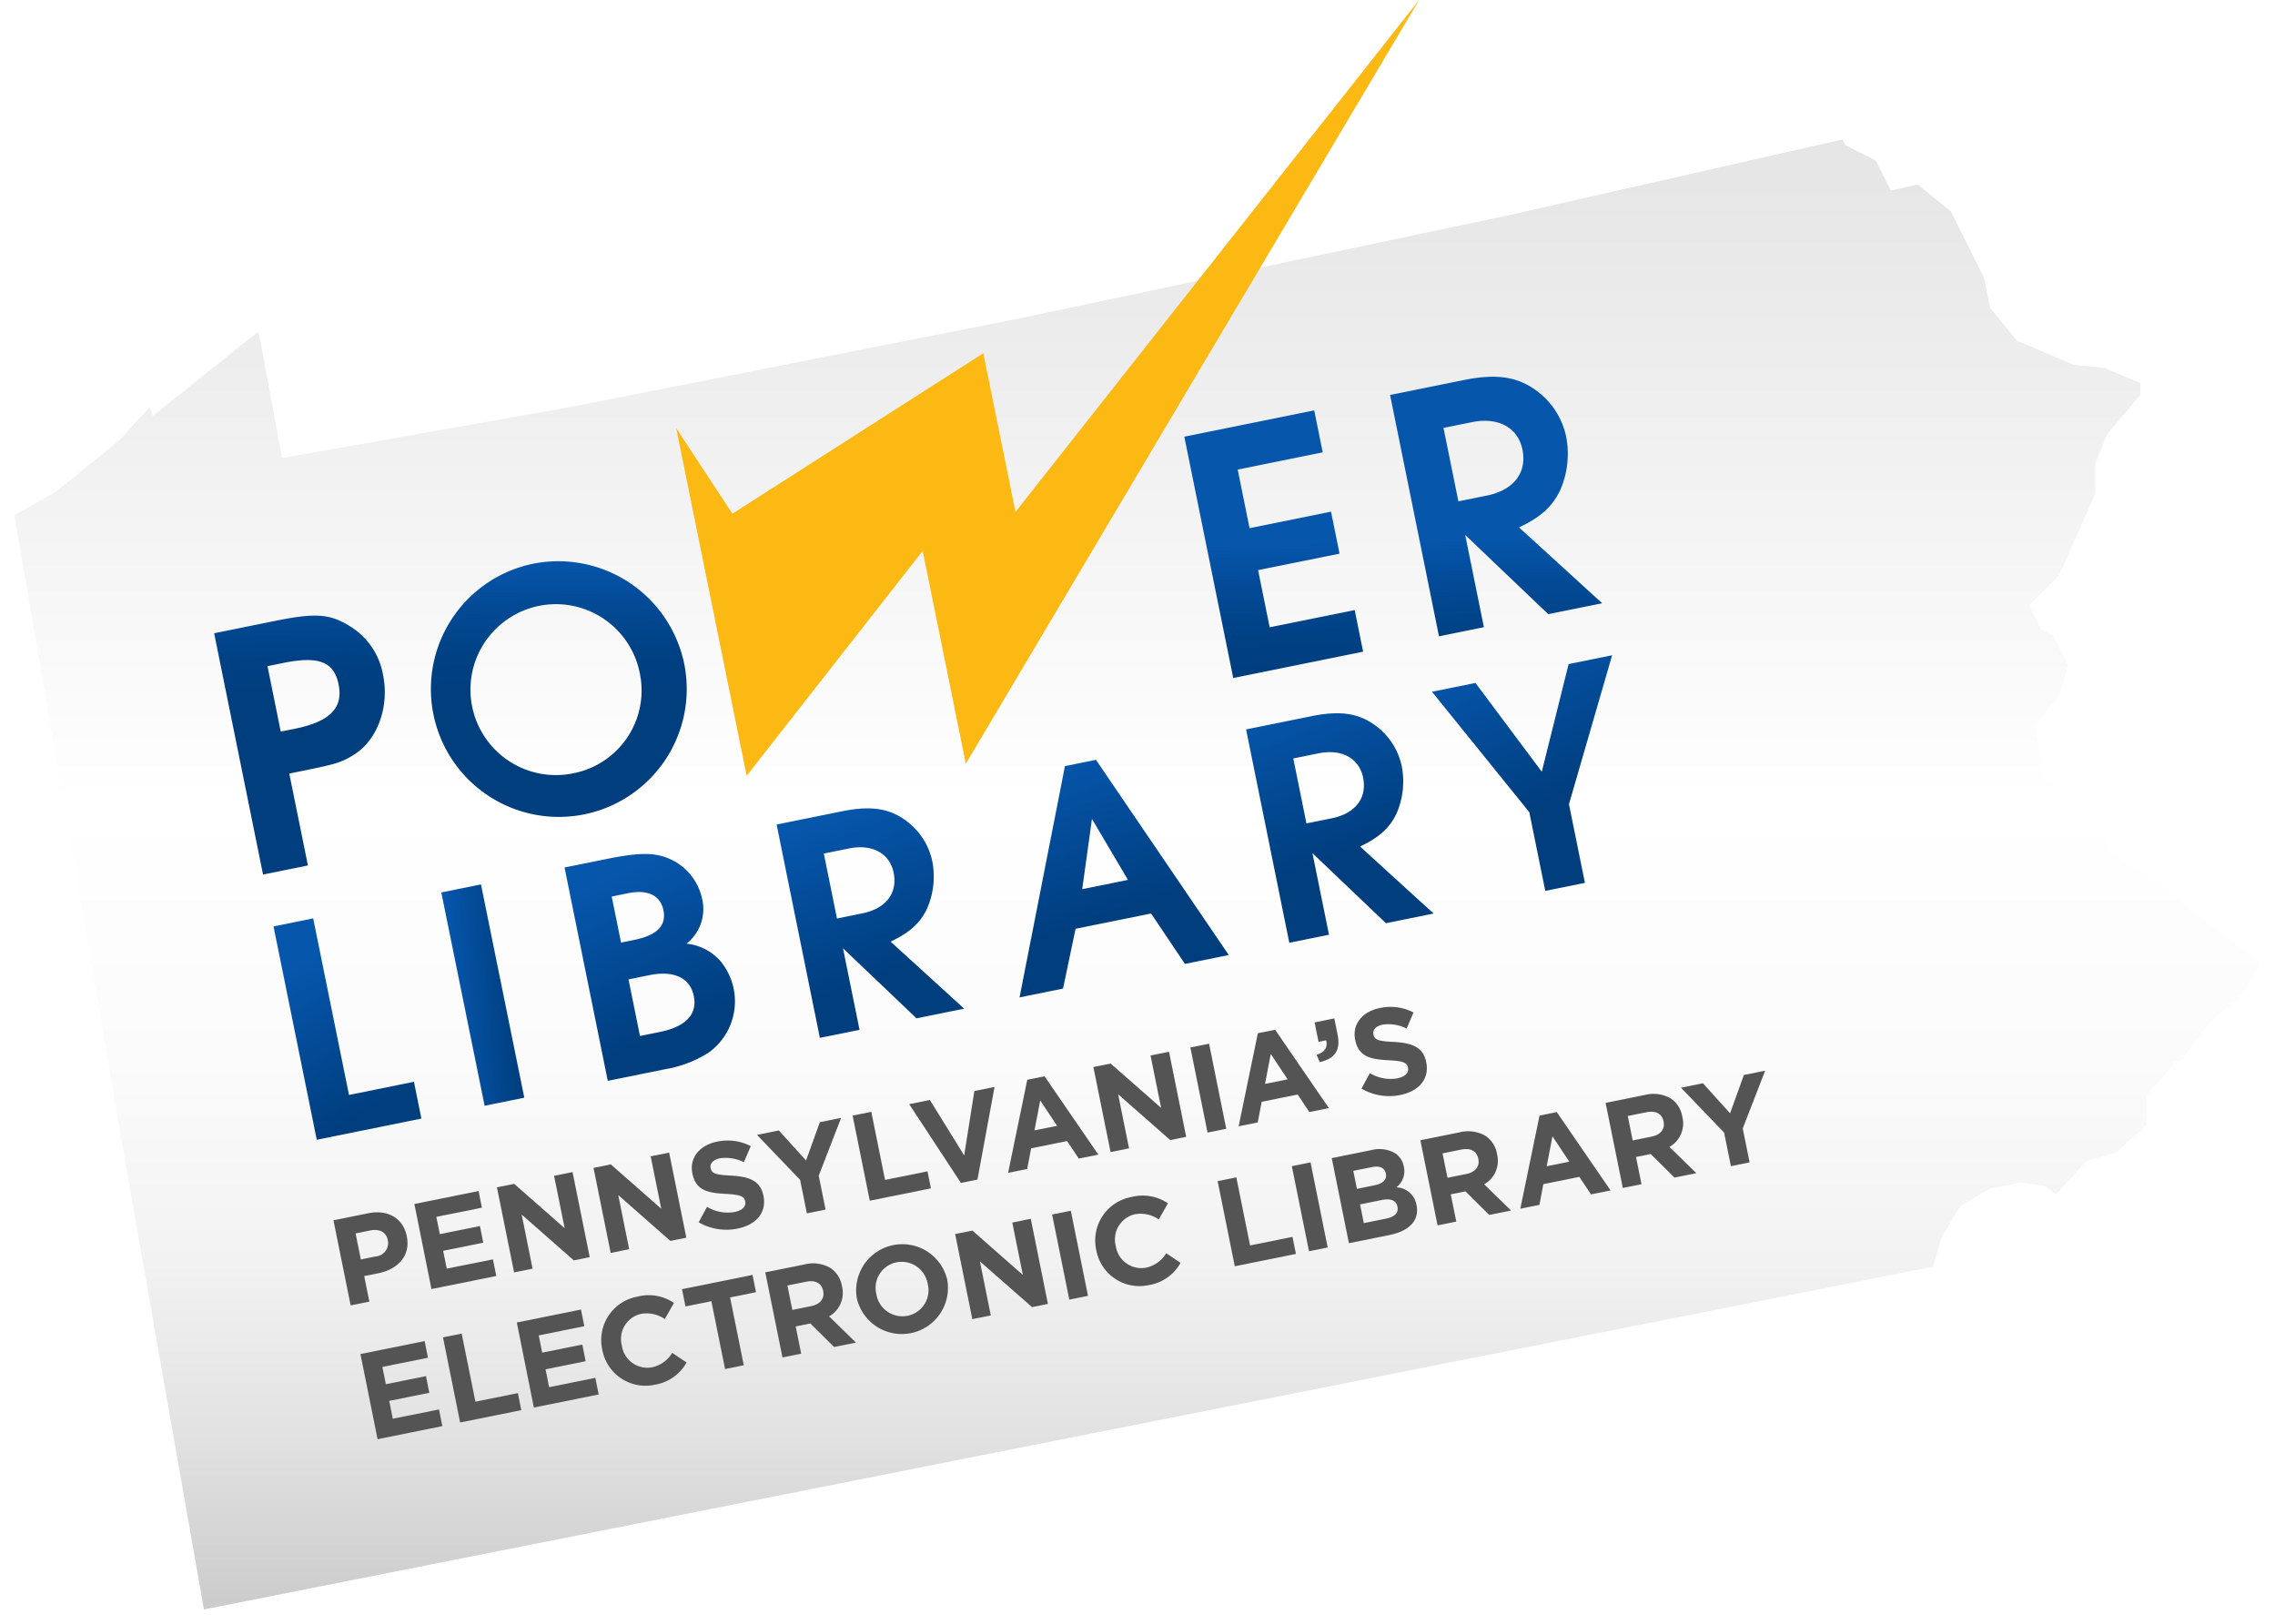 <svg xmlns="http://www.w3.org/2000/svg" xmlns:xlink="http://www.w3.org/1999/xlink" width="340.711" height="243.251" viewBox="0 0 340.711 243.251">
  <defs>
    <linearGradient id="linear-gradient" x1="0.5" x2="0.5" y2="1" gradientUnits="objectBoundingBox">
      <stop offset="0.022" stop-color="#e6e6e6"/>
      <stop offset="0.451" stop-color="#fff"/>
      <stop offset="0.629" stop-color="#fbfbfb"/>
      <stop offset="0.767" stop-color="#f2f2f2"/>
      <stop offset="0.89" stop-color="#e1e1e1"/>
      <stop offset="1" stop-color="#ccc"/>
    </linearGradient>
    <filter id="Path_702" x="0" y="18.729" width="340.711" height="224.522" filterUnits="userSpaceOnUse">
      <feOffset dy="-1.44" input="SourceAlpha"/>
      <feGaussianBlur stdDeviation="0.72" result="blur"/>
      <feFlood flood-color="#20191b" flood-opacity="0.6"/>
      <feComposite operator="in" in2="blur"/>
      <feComposite in="SourceGraphic"/>
    </filter>
    <linearGradient id="linear-gradient-2" x1="0.335" y1="0.145" x2="0.625" y2="0.879" gradientUnits="objectBoundingBox">
      <stop offset="0.002" stop-color="#0656ac"/>
      <stop offset="1" stop-color="#003e7e"/>
    </linearGradient>
    <linearGradient id="linear-gradient-3" x1="-0.029" y1="0.128" x2="1.031" y2="0.874" xlink:href="#linear-gradient-2"/>
    <linearGradient id="linear-gradient-4" x1="0.368" y1="0.072" x2="0.62" y2="0.788" xlink:href="#linear-gradient-2"/>
    <linearGradient id="linear-gradient-5" x1="0.34" y1="0.024" x2="0.568" y2="0.732" xlink:href="#linear-gradient-2"/>
    <linearGradient id="linear-gradient-6" x1="0.22" y1="-0.022" x2="0.425" y2="0.661" xlink:href="#linear-gradient-2"/>
    <linearGradient id="linear-gradient-7" x1="0.301" y1="-0.093" x2="0.53" y2="0.615" xlink:href="#linear-gradient-2"/>
    <linearGradient id="linear-gradient-8" x1="0.446" y1="-0.08" x2="0.684" y2="0.61" xlink:href="#linear-gradient-2"/>
    <linearGradient id="linear-gradient-9" x1="0.513" y1="0.682" x2="0.491" y2="0.355" gradientUnits="objectBoundingBox">
      <stop offset="0.214" stop-color="#003e7e"/>
      <stop offset="0.432" stop-color="#004184"/>
      <stop offset="0.733" stop-color="#034a96"/>
      <stop offset="1" stop-color="#0656ac"/>
    </linearGradient>
  </defs>
  <g id="Group_335" data-name="Group 335" transform="translate(55.341 -1649)">
    <g transform="matrix(1, 0, 0, 1, -55.34, 1649)" filter="url(#Path_702)">
      <path id="Path_702-2" data-name="Path 702" d="M87.784,77.837l6.3-3.605,9.459-7.653,4.5-4.954.453,1.352,15.756-12.608.45,1.8,3.156,17.106,43.228-7.652,66.193-13.059L312.041,32.8l49.534-11.256.451.9,4.506,2.256,2.252,4.5,4.058-.9,4.954,4.052,4.954,9.912.887,4.488,4.07,4.962,8.544,3.608,4.506.445,5.4,2.255v1.8L401.2,65.679l-1.807,4.5v4.5L394,86.842l-4.494,4.5,1.783,3.607,1.807.9,2.252,4.5-1.347,4.5-3.613,4.511,1.353,7.653,4.055,4.954,4.96,1.8.89,4.5,4.509,3.152,2.7.9,4.5,4.5,10.813,8.11-2.712,4.5-5.4,4.955-3.6,4.951-1.359.454v.446l-.451.455-3.6,4.052v4.5l-4.5,4.054-4.515,1.354-4.5,4.947-1.8-1.345-3.6-.452-4.5.9-4.5,2.7-2.706,4.5-1.35,4.508L116.16,241.749,104.445,175.1,88.237,80.541l-.453-2.7Z" transform="translate(-85.62 0.78)" fill="url(#linear-gradient)"/>
    </g>
    <g id="Group_336" data-name="Group 336" transform="translate(45.925 1649)">
      <g id="Group_335-2" data-name="Group 335">
        <path id="Path_703" data-name="Path 703" d="M193.976,116.213,183.422,64.13l8.415,12.821,37.581-24.038,4.819,23.771L294.684,0,226.8,114.4l-6.462-31.879Z" transform="translate(-183.422)" fill="#fdb913"/>
      </g>
    </g>
    <g id="Group_337" data-name="Group 337" transform="translate(-5.401 1799.827)">
      <path id="Path_704" data-name="Path 704" d="M133.893,176.441l5.207-1.052c3.042-.611,5.243.82,5.769,3.424l.007.036c.6,2.949-1.39,4.943-4.249,5.518l-2.132.431.772,3.823-2.8.565Zm6.323,5.413a2.01,2.01,0,0,0,1.83-2.378l-.006-.035c-.254-1.259-1.265-1.754-2.665-1.472l-2.168.437.787,3.9Z" transform="translate(-133.893 -144.473)" fill="#545454"/>
      <path id="Path_705" data-name="Path 705" d="M145.587,174.109l9.615-1.941.5,2.494-6.828,1.377.521,2.586,6.008-1.211.5,2.494-6.008,1.21.539,2.677,6.92-1.394.5,2.492-9.706,1.96Z" transform="translate(-133.469 -144.585)" fill="#545454"/>
      <path id="Path_706" data-name="Path 706" d="M157.518,171.713l2.585-.521,7.556,6.643-1.584-7.847,2.769-.561,2.57,12.746-2.384.482-7.807-6.858,1.634,8.1-2.768.559Z" transform="translate(-133.036 -144.684)" fill="#545454"/>
      <path id="Path_707" data-name="Path 707" d="M171.479,168.9l2.585-.522,7.555,6.643-1.582-7.849,2.768-.559,2.572,12.748-2.387.48-7.807-6.859,1.634,8.1-2.768.56Z" transform="translate(-132.53 -144.786)" fill="#545454"/>
      <path id="Path_708" data-name="Path 708" d="M186.709,177.115l1.257-2.318a5.963,5.963,0,0,0,4.117.778c1.147-.23,1.748-.825,1.6-1.571l-.009-.036c-.142-.711-.653-.988-2.893-1.106-2.7-.136-4.5-.511-5.011-3.042l-.006-.037c-.467-2.313,1.081-4.215,3.685-4.742a7.532,7.532,0,0,1,5.062.667l-1.03,2.406a6.117,6.117,0,0,0-3.569-.591c-1.075.219-1.54.825-1.415,1.441l.008.037c.17.838.77,1,3.087,1.121,2.722.15,4.367.785,4.814,3.007l.006.037c.511,2.532-1.133,4.34-3.883,4.894A8.27,8.27,0,0,1,186.709,177.115Z" transform="translate(-132.015 -144.849)" fill="#545454"/>
      <path id="Path_709" data-name="Path 709" d="M201.559,170.874,195.1,164.14l3.276-.66,4.074,4.5,2.066-5.742,3.186-.642-3.353,8.654,1.024,5.081-2.8.565Z" transform="translate(-131.674 -144.968)" fill="#545454"/>
      <path id="Path_710" data-name="Path 710" d="M208.922,161.283l2.8-.567,2.058,10.2,6.357-1.28.513,2.548-9.159,1.848Z" transform="translate(-131.173 -145)" fill="#545454"/>
      <path id="Path_711" data-name="Path 711" d="M217.1,159.7l3.093-.626,5.143,8.306,1.523-9.648,3.022-.61L227.323,171l-2.478.5Z" transform="translate(-130.876 -145.13)" fill="#545454"/>
      <path id="Path_712" data-name="Path 712" d="M234.267,156.1l2.587-.521,8.054,11.737-2.933.592-1.741-2.625-5.393,1.087-.585,3.094-2.861.577ZM238.732,163l-2.526-3.792-.863,4.475Z" transform="translate(-130.358 -145.186)" fill="#545454"/>
      <path id="Path_713" data-name="Path 713" d="M243.72,154.323l2.582-.521,7.562,6.642-1.585-7.849,2.768-.559,2.572,12.747-2.386.482-7.809-6.859,1.636,8.1-2.768.556Z" transform="translate(-129.911 -145.315)" fill="#545454"/>
      <path id="Path_714" data-name="Path 714" d="M257.737,151.435l2.8-.565,2.571,12.744-2.8.567Z" transform="translate(-129.403 -145.357)" fill="#545454"/>
      <path id="Path_715" data-name="Path 715" d="M267.59,149.375l2.586-.522,8.051,11.735-2.93.592-1.744-2.623-5.391,1.087-.588,3.093-2.861.578Zm4.464,6.906-2.53-3.792-.86,4.476Z" transform="translate(-129.15 -145.43)" fill="#545454"/>
      <path id="Path_716" data-name="Path 716" d="M275.992,152.661c1.227-.381,1.717-1.142,1.419-2.162l-1.13.226-.588-2.912,2.95-.595.5,2.457c.484,2.4-.522,3.611-2.682,4.084Z" transform="translate(-128.752 -145.489)" fill="#545454"/>
      <path id="Path_717" data-name="Path 717" d="M282.5,157.792l1.257-2.32a5.976,5.976,0,0,0,4.118.78c1.147-.23,1.747-.825,1.595-1.573l-.006-.035c-.14-.711-.654-.99-2.893-1.1-2.7-.137-4.5-.513-5.011-3.042l-.009-.039c-.465-2.312,1.085-4.217,3.689-4.741a7.526,7.526,0,0,1,5.058.665l-1.03,2.407a6.079,6.079,0,0,0-3.566-.589c-1.078.217-1.541.822-1.416,1.44l.006.036c.173.838.773,1,3.088,1.121,2.723.151,4.366.787,4.813,3.008l.006.036c.514,2.533-1.132,4.34-3.879,4.9A8.273,8.273,0,0,1,282.5,157.792Z" transform="translate(-128.542 -145.55)" fill="#545454"/>
      <path id="Path_718" data-name="Path 718" d="M137.792,195.8l9.614-1.94.5,2.493-6.828,1.378.522,2.587,6.009-1.213.5,2.5-6.009,1.212.54,2.676,6.92-1.395.5,2.5-9.7,1.957Z" transform="translate(-133.752 -143.798)" fill="#545454"/>
      <path id="Path_719" data-name="Path 719" d="M149.722,193.341l2.8-.565,2.057,10.2,6.356-1.282.514,2.55-9.16,1.848Z" transform="translate(-133.319 -143.838)" fill="#545454"/>
      <path id="Path_720" data-name="Path 720" d="M160.39,191.24,170,189.3l.5,2.493-6.827,1.381.519,2.582,6.009-1.21.5,2.494-6.008,1.212.539,2.677,6.922-1.4.5,2.493-9.707,1.957Z" transform="translate(-132.932 -143.964)" fill="#545454"/>
      <path id="Path_721" data-name="Path 721" d="M172.75,195.4l-.005-.037a6.607,6.607,0,0,1,5.317-7.933,6.71,6.71,0,0,1,5.422.952l-1.37,2.419a4.8,4.8,0,0,0-3.55-.78,3.851,3.851,0,0,0-2.894,4.715l.006.035a3.863,3.863,0,0,0,4.5,3.262,4.692,4.692,0,0,0,3.051-2.169l2.148,1.441a6.644,6.644,0,0,1-4.768,3.331A6.566,6.566,0,0,1,172.75,195.4Z" transform="translate(-132.489 -144.038)" fill="#545454"/>
      <path id="Path_722" data-name="Path 722" d="M188.664,188.233l-3.878.782-.521-2.587,10.562-2.131.521,2.585-3.88.783,2.049,10.159-2.8.567Z" transform="translate(-132.067 -144.145)" fill="#545454"/>
      <path id="Path_723" data-name="Path 723" d="M196.3,183.973l5.826-1.176a5.178,5.178,0,0,1,3.975.544,4.072,4.072,0,0,1,1.681,2.693l.006.035a4.03,4.03,0,0,1-1.934,4.5l4.032,3.924-3.278.66-3.554-3.526-2.2.445.823,4.078-2.8.567Zm6.892,5.051c1.366-.274,2-1.161,1.785-2.234l-.007-.037c-.241-1.2-1.205-1.653-2.57-1.376l-2.785.564.737,3.659Z" transform="translate(-131.63 -144.205)" fill="#545454"/>
      <path id="Path_724" data-name="Path 724" d="M209.541,187.976l-.006-.035a6.914,6.914,0,0,1,13.541-2.769l.005.034a6.913,6.913,0,0,1-13.54,2.77Zm10.616-2.141-.006-.037a3.954,3.954,0,0,0-4.67-3.227,3.891,3.891,0,0,0-3.022,4.743l.005.035a3.953,3.953,0,0,0,4.671,3.229A3.892,3.892,0,0,0,220.158,185.835Z" transform="translate(-131.155 -144.307)" fill="#545454"/>
      <path id="Path_725" data-name="Path 725" d="M223.741,178.47l2.585-.52,7.554,6.642-1.582-7.848,2.769-.56,2.568,12.747-2.383.481-7.806-6.858,1.634,8.1-2.768.559Z" transform="translate(-130.635 -144.439)" fill="#545454"/>
      <path id="Path_726" data-name="Path 726" d="M237.754,175.583l2.8-.565,2.574,12.746-2.8.565Z" transform="translate(-130.127 -144.481)" fill="#545454"/>
      <path id="Path_727" data-name="Path 727" d="M244.143,181l-.006-.036a6.609,6.609,0,0,1,5.315-7.933,6.716,6.716,0,0,1,5.424.954L253.5,176.4a4.8,4.8,0,0,0-3.551-.782,3.854,3.854,0,0,0-2.893,4.715l.009.035a3.859,3.859,0,0,0,4.506,3.261,4.689,4.689,0,0,0,3.047-2.168l2.147,1.441A6.64,6.64,0,0,1,252,186.234,6.563,6.563,0,0,1,244.143,181Z" transform="translate(-129.901 -144.56)" fill="#545454"/>
      <path id="Path_728" data-name="Path 728" d="M261.676,170.757l2.8-.566,2.058,10.2,6.354-1.283.514,2.551-9.159,1.848Z" transform="translate(-129.26 -144.656)" fill="#545454"/>
      <path id="Path_729" data-name="Path 729" d="M272.4,168.593l2.8-.567,2.569,12.747-2.8.566Z" transform="translate(-128.871 -144.735)" fill="#545454"/>
      <path id="Path_730" data-name="Path 730" d="M278.169,167.457l5.916-1.194a4.689,4.689,0,0,1,3.56.456,2.97,2.97,0,0,1,1.311,1.993l.009.035a3.027,3.027,0,0,1-1.12,3.087,3.179,3.179,0,0,1,3.017,2.652l.005.037c.473,2.328-1.189,3.877-4.064,4.458L280.74,180.2Zm6.355,4.081c1.238-.25,1.941-.809,1.749-1.756l-.009-.035c-.167-.837-.916-1.178-2.1-.94l-2.769.558.544,2.7Zm1.782,4.983c1.239-.251,1.9-.836,1.708-1.783L288,174.7c-.173-.856-.917-1.253-2.353-.965l-3.24.654.565,2.806Z" transform="translate(-128.662 -144.804)" fill="#545454"/>
      <path id="Path_731" data-name="Path 731" d="M290.976,164.871,296.8,163.7a5.2,5.2,0,0,1,3.978.544,4.082,4.082,0,0,1,1.678,2.694l.006.036a4.038,4.038,0,0,1-1.933,4.5l4.032,3.923-3.279.661-3.554-3.529-2.2.446.824,4.079-2.8.566Zm6.9,5.053c1.365-.276,2-1.162,1.785-2.235l-.008-.036c-.242-1.2-1.2-1.652-2.569-1.378l-2.786.563.738,3.66Z" transform="translate(-128.197 -144.897)" fill="#545454"/>
      <path id="Path_732" data-name="Path 732" d="M308.3,161.278l2.582-.52,8.058,11.735-2.933.591-1.744-2.624-5.391,1.088-.589,3.1-2.861.576Zm4.464,6.908-2.53-3.792-.86,4.475Z" transform="translate(-127.674 -144.998)" fill="#545454"/>
      <path id="Path_733" data-name="Path 733" d="M317.748,159.472l5.829-1.175a5.176,5.176,0,0,1,3.975.544,4.062,4.062,0,0,1,1.679,2.693l.011.033a4.037,4.037,0,0,1-1.938,4.5L331.335,170l-3.276.66L324.5,167.13l-2.2.442.824,4.079-2.8.565Zm6.9,5.051c1.365-.275,2-1.16,1.785-2.235l-.008-.035c-.242-1.2-1.2-1.653-2.569-1.377l-2.789.561.74,3.661Z" transform="translate(-127.227 -145.093)" fill="#545454"/>
      <path id="Path_734" data-name="Path 734" d="M335.1,164.049l-6.457-6.733,3.277-.66,4.073,4.5,2.067-5.74,3.185-.645-3.353,8.654,1.025,5.081-2.8.565Z" transform="translate(-126.832 -145.215)" fill="#545454"/>
    </g>
    <g id="Group_338" data-name="Group 338" transform="translate(-14.377 1747.154)">
      <path id="Path_735" data-name="Path 735" d="M136.533,159.206l-5.362-26.451-5.94,1.209,6.475,31.954,15.669-3.174-1.115-5.509Z" transform="translate(-125.231 -93.341)" fill="url(#linear-gradient-2)"/>
      <rect id="Rectangle_1378" data-name="Rectangle 1378" width="6.063" height="32.605" transform="matrix(0.98, -0.199, 0.199, 0.98, 25.126, 35.53)" fill="url(#linear-gradient-3)"/>
      <path id="Path_736" data-name="Path 736" d="M190.561,139.407a7.808,7.808,0,0,0-5-2.525,6.623,6.623,0,0,0,2.312-6.808,8.489,8.489,0,0,0-3.94-5.434c-2.538-1.43-4.81-1.567-10.316-.448l-6.328,1.277,6.475,31.957,8.53-1.727a17.625,17.625,0,0,0,6.533-2.469,9.453,9.453,0,0,0,1.739-13.822Zm-16.207-9.584,2.441-.5c2.926-.591,4.851.313,5.3,2.52.475,2.348-.93,3.779-4.426,4.487l-1.917.391Zm7.2,20.288-2.969.6-1.714-8.479,3.112-.633c3.688-.75,6.118.407,6.671,3.136S185.439,149.324,181.554,150.111Z" transform="translate(-123.706 -93.678)" fill="url(#linear-gradient-4)"/>
      <path id="Path_737" data-name="Path 737" d="M220.519,131.756a11.976,11.976,0,0,0,.752-6.886,10.116,10.116,0,0,0-3.649-5.945c-2.614-2.064-5.456-2.536-9.909-1.631l-9.774,1.979,6.477,31.955,5.942-1.2-2.478-12.217L218.887,148.3l7.136-1.448-11.013-10.036C217.922,135.424,219.483,134.009,220.519,131.756Zm-9.759.826-3.78.773-1.971-9.732,3.785-.766c3.448-.7,6.079.715,6.669,3.636C216.087,129.558,214.308,131.868,210.76,132.582Z" transform="translate(-122.595 -93.917)" fill="url(#linear-gradient-5)"/>
      <path id="Path_738" data-name="Path 738" d="M239.848,110.776l-6.8,34.647,6.513-1.321,1.876-8.959,11.31-2.289,5.07,7.552,6.564-1.331-19.889-29.241Zm2.587,18.432,1.457-10.521,5.391,9.135Z" transform="translate(-121.322 -94.172)" fill="url(#linear-gradient-6)"/>
      <path id="Path_739" data-name="Path 739" d="M288.368,118.009a11.986,11.986,0,0,0,.749-6.887,10.067,10.067,0,0,0-3.649-5.944c-2.613-2.066-5.453-2.539-9.909-1.633l-9.771,1.98,6.474,31.955,5.943-1.2-2.479-12.219,11.008,10.489,7.137-1.446-11.013-10.038C285.77,121.676,287.329,120.262,288.368,118.009Zm-9.756.829-3.786.766-1.968-9.729,3.783-.767c3.447-.7,6.078.715,6.671,3.638C283.934,115.814,282.157,118.124,278.612,118.838Z" transform="translate(-120.135 -94.416)" fill="url(#linear-gradient-7)"/>
      <path id="Path_740" data-name="Path 740" d="M319.634,94.72l-6.519,1.322L309.1,112.167l-9.933-13.3-6.513,1.319,14.576,18.044,2.392,11.784,5.937-1.2-2.389-11.784Z" transform="translate(-119.161 -94.72)" fill="url(#linear-gradient-8)"/>
    </g>
    <path id="Path_741" data-name="Path 741" d="M136.959,91.815c-3.03-1.869-5.147-2-11.211-.776l-9.1,1.845,7.325,36.142,6.72-1.36L127.9,113.9l2.276-.461c4.929-1,5.666-1.263,7.519-2.429,3.44-2.221,5.209-7.148,4.254-11.863A10.71,10.71,0,0,0,136.959,91.815Zm-8.223,15.374-2.114.426-1.983-9.8,2.38-.486c5.311-1.076,7.577-.179,8.268,3.233C136,104.082,133.991,106.122,128.736,107.189Zm35.643-24.711a19.157,19.157,0,1,0,22.669,14.982A19.251,19.251,0,0,0,164.379,82.478Zm6.348,31.32a12.8,12.8,0,1,1,9.657-14.988A12.633,12.633,0,0,1,170.727,113.8Zm104-21.807-1.735-8.564,12.2-2.468-1.276-6.286-12.2,2.474-1.777-8.779,12.734-2.582L281.4,59.5l-19.453,3.94,7.325,36.149,19.45-3.943-1.257-6.232Zm49.8-3.6L312.073,77.032c3.291-1.567,5.053-3.165,6.224-5.717a13.591,13.591,0,0,0,.851-7.791,11.446,11.446,0,0,0-4.131-6.723c-2.953-2.332-6.164-2.869-11.2-1.848l-11.056,2.239,7.325,36.149,6.725-1.365-2.8-13.819,12.441,11.864ZM307.274,72.256l-4.283.868-2.23-11,4.285-.867c3.894-.79,6.868.809,7.538,4.112C313.285,68.831,311.276,71.441,307.274,72.256Z" transform="translate(-139.919 1650.975)" fill="url(#linear-gradient-9)"/>
  </g>
</svg>
